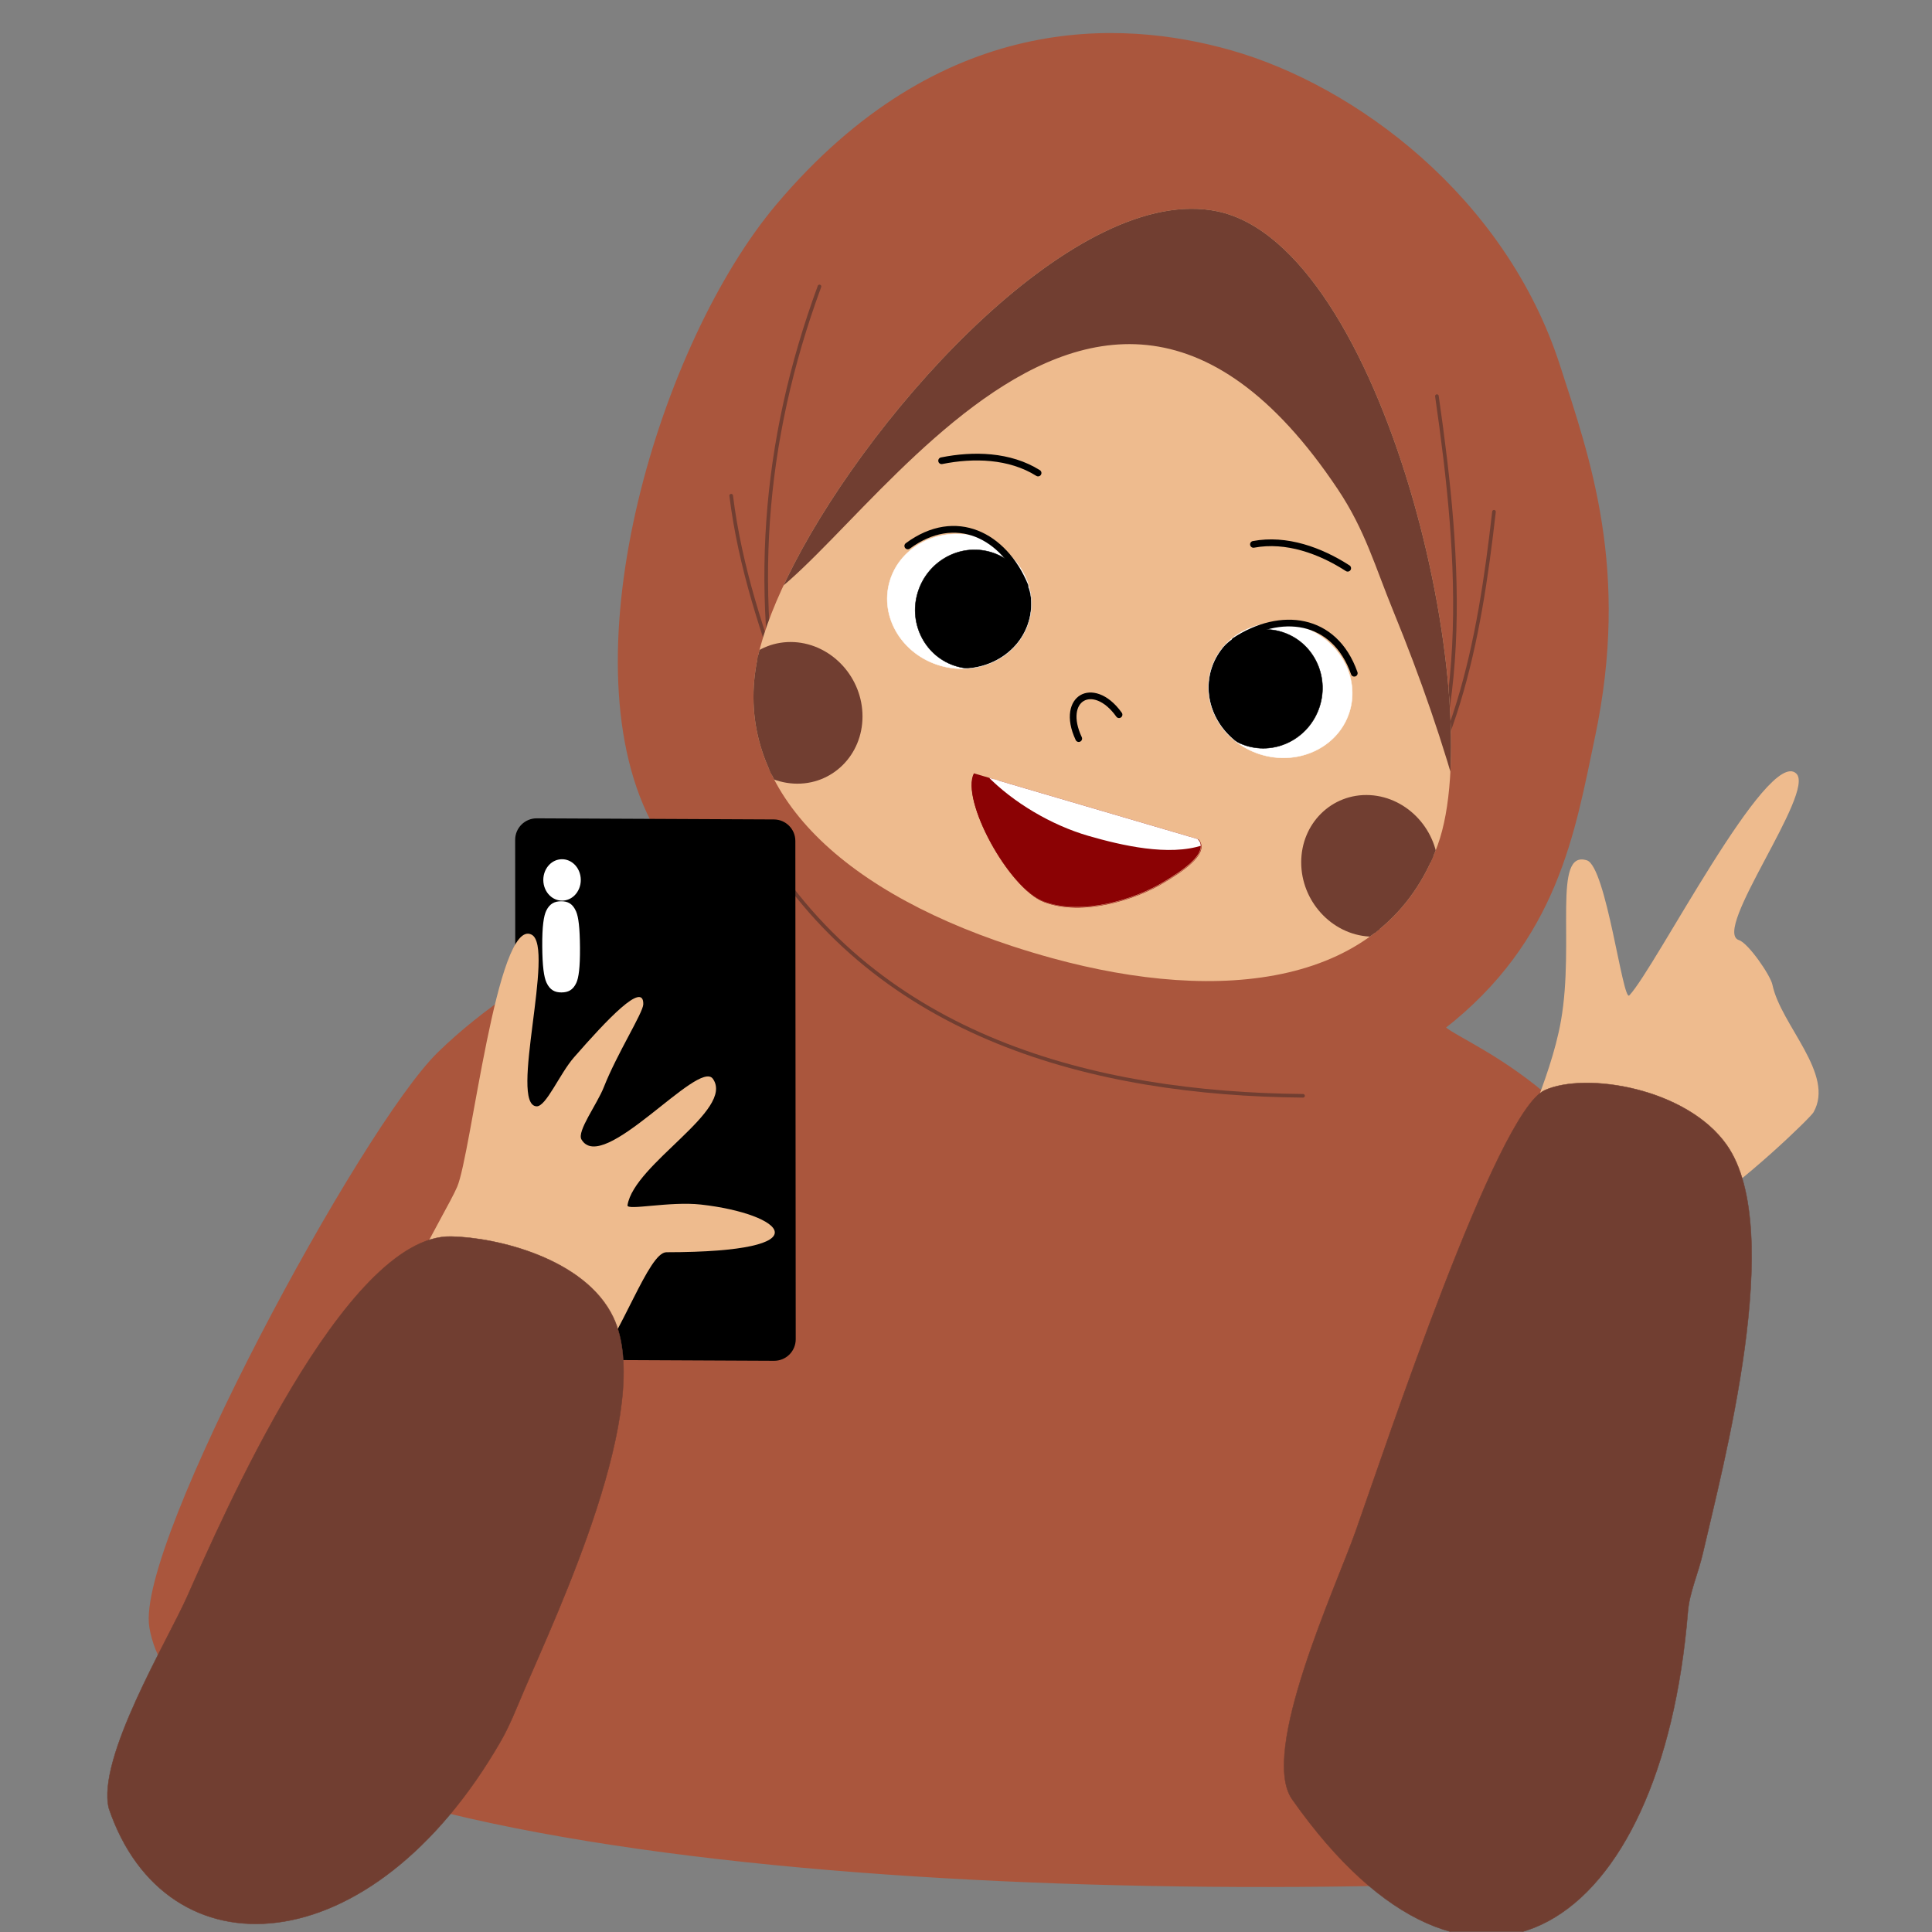 <svg xmlns="http://www.w3.org/2000/svg" xmlns:xlink="http://www.w3.org/1999/xlink" width="1080" zoomAndPan="magnify" viewBox="0 0 810 810" height="1080" preserveAspectRatio="xMidYMid meet" version="1.0"><rect x="0" y="0" width="810" height="810" fill="#808080" stroke="none"/><defs><clipPath id="8e40b0e0df"><path d="M 572 213 L 627 213 L 627 365 L 572 365 Z M 572 213 " clip-rule="nonzero"/></clipPath><clipPath id="98142a1dd8"><path d="M 691.617 525.102 C 664.051 449.652 596.703 434.961 603.645 429.574 C 650.973 392.863 657.844 347.949 666.188 308.434 C 680.848 239.008 664.117 192.539 651.578 153.746 C 628.926 83.68 566.605 37.832 515.336 23.25 C 469.406 10.188 394.898 6.887 327.191 87.023 C 278.797 144.305 239.496 274.211 274.707 342.906 C 275.25 343.969 270.023 350.035 274.781 378.355 C 276.145 386.484 223.254 405.465 185.16 442.523 C 153.348 473.469 59.008 648.125 64.859 681.754 C 81.438 777.043 418.703 798.172 664.57 784.898 C 684.629 783.816 714.953 588.961 691.621 525.102 Z M 691.617 525.102 " clip-rule="evenodd"/></clipPath><clipPath id="91757fa302"><path d="M 305 206 L 331 206 L 331 296 L 305 296 Z M 305 206 " clip-rule="nonzero"/></clipPath><clipPath id="045a4a91df"><path d="M 691.617 525.102 C 664.051 449.652 596.703 434.961 603.645 429.574 C 650.973 392.863 657.844 347.949 666.188 308.434 C 680.848 239.008 664.117 192.539 651.578 153.746 C 628.926 83.68 566.605 37.832 515.336 23.25 C 469.406 10.188 394.898 6.887 327.191 87.023 C 278.797 144.305 239.496 274.211 274.707 342.906 C 275.25 343.969 270.023 350.035 274.781 378.355 C 276.145 386.484 223.254 405.465 185.16 442.523 C 153.348 473.469 59.008 648.125 64.859 681.754 C 81.438 777.043 418.703 798.172 664.57 784.898 C 684.629 783.816 714.953 588.961 691.621 525.102 Z M 691.617 525.102 " clip-rule="evenodd"/></clipPath><clipPath id="7bdd777771"><path d="M 318 353 L 548 353 L 548 461 L 318 461 Z M 318 353 " clip-rule="nonzero"/></clipPath><clipPath id="9b29093be4"><path d="M 691.617 525.102 C 664.051 449.652 596.703 434.961 603.645 429.574 C 650.973 392.863 657.844 347.949 666.188 308.434 C 680.848 239.008 664.117 192.539 651.578 153.746 C 628.926 83.68 566.605 37.832 515.336 23.25 C 469.406 10.188 394.898 6.887 327.191 87.023 C 278.797 144.305 239.496 274.211 274.707 342.906 C 275.25 343.969 270.023 350.035 274.781 378.355 C 276.145 386.484 223.254 405.465 185.16 442.523 C 153.348 473.469 59.008 648.125 64.859 681.754 C 81.438 777.043 418.703 798.172 664.57 784.898 C 684.629 783.816 714.953 588.961 691.621 525.102 Z M 691.617 525.102 " clip-rule="evenodd"/></clipPath><clipPath id="33e05791cf"><path d="M 581 165 L 611 165 L 611 370 L 581 370 Z M 581 165 " clip-rule="nonzero"/></clipPath><clipPath id="d282ae969a"><path d="M 691.617 525.102 C 664.051 449.652 596.703 434.961 603.645 429.574 C 650.973 392.863 657.844 347.949 666.188 308.434 C 680.848 239.008 664.117 192.539 651.578 153.746 C 628.926 83.68 566.605 37.832 515.336 23.25 C 469.406 10.188 394.898 6.887 327.191 87.023 C 278.797 144.305 239.496 274.211 274.707 342.906 C 275.25 343.969 270.023 350.035 274.781 378.355 C 276.145 386.484 223.254 405.465 185.16 442.523 C 153.348 473.469 59.008 648.125 64.859 681.754 C 81.438 777.043 418.703 798.172 664.57 784.898 C 684.629 783.816 714.953 588.961 691.621 525.102 Z M 691.617 525.102 " clip-rule="evenodd"/></clipPath><clipPath id="8e3d055c24"><path d="M 320 119 L 345 119 L 345 321 L 320 321 Z M 320 119 " clip-rule="nonzero"/></clipPath><clipPath id="843c124576"><path d="M 691.617 525.102 C 664.051 449.652 596.703 434.961 603.645 429.574 C 650.973 392.863 657.844 347.949 666.188 308.434 C 680.848 239.008 664.117 192.539 651.578 153.746 C 628.926 83.68 566.605 37.832 515.336 23.25 C 469.406 10.188 394.898 6.887 327.191 87.023 C 278.797 144.305 239.496 274.211 274.707 342.906 C 275.25 343.969 270.023 350.035 274.781 378.355 C 276.145 386.484 223.254 405.465 185.16 442.523 C 153.348 473.469 59.008 648.125 64.859 681.754 C 81.438 777.043 418.703 798.172 664.57 784.898 C 684.629 783.816 714.953 588.961 691.621 525.102 Z M 691.617 525.102 " clip-rule="evenodd"/></clipPath><clipPath id="0080e2b9ed"><path d="M 315.867 87.398 L 608.5 87.398 L 608.5 341 L 315.867 341 Z M 315.867 87.398 " clip-rule="nonzero"/></clipPath><clipPath id="aa791a0362"><path d="M 317.762 275.34 C 320.172 264.312 325.438 250.969 332.871 236.57 C 367.148 170.172 452.047 76.445 510.395 88.609 C 580.012 103.121 624.68 294.039 602.742 354.352 C 580.949 414.262 511.305 420.945 441.18 401.727 C 435.398 400.141 429.777 398.449 424.328 396.66 C 349.094 371.969 306.223 328.184 317.762 275.34 Z M 317.762 275.34 " clip-rule="evenodd"/></clipPath><clipPath id="0436a58648"><path d="M 547 334 L 602 334 L 602 392 L 547 392 Z M 547 334 " clip-rule="nonzero"/></clipPath><clipPath id="52de89fa98"><path d="M 317.762 275.34 C 320.172 264.312 325.438 250.969 332.871 236.57 C 367.148 170.172 452.047 76.445 510.395 88.609 C 580.012 103.121 624.68 294.039 602.742 354.352 C 580.949 414.262 511.305 420.945 441.18 401.727 C 435.398 400.141 429.777 398.449 424.328 396.66 C 349.094 371.969 306.223 328.184 317.762 275.34 Z M 317.762 275.34 " clip-rule="evenodd"/></clipPath><clipPath id="6e972205ff"><path d="M 545 333 L 603 333 L 603 393 L 545 393 Z M 545 333 " clip-rule="nonzero"/></clipPath><clipPath id="a7f0959eca"><path d="M 317.762 275.34 C 320.172 264.312 325.438 250.969 332.871 236.57 C 367.148 170.172 452.047 76.445 510.395 88.609 C 580.012 103.121 624.68 294.039 602.742 354.352 C 580.949 414.262 511.305 420.945 441.18 401.727 C 435.398 400.141 429.777 398.449 424.328 396.66 C 349.094 371.969 306.223 328.184 317.762 275.34 Z M 317.762 275.34 " clip-rule="evenodd"/></clipPath><clipPath id="b7b2172d3d"><path d="M 315.867 270 L 361 270 L 361 327 L 315.867 327 Z M 315.867 270 " clip-rule="nonzero"/></clipPath><clipPath id="e1a291d894"><path d="M 317.762 275.34 C 320.172 264.312 325.438 250.969 332.871 236.57 C 367.148 170.172 452.047 76.445 510.395 88.609 C 580.012 103.121 624.68 294.039 602.742 354.352 C 580.949 414.262 511.305 420.945 441.18 401.727 C 435.398 400.141 429.777 398.449 424.328 396.66 C 349.094 371.969 306.223 328.184 317.762 275.34 Z M 317.762 275.34 " clip-rule="evenodd"/></clipPath><clipPath id="f2accaf155"><path d="M 315.867 269 L 362 269 L 362 329 L 315.867 329 Z M 315.867 269 " clip-rule="nonzero"/></clipPath><clipPath id="17e2afda37"><path d="M 317.762 275.34 C 320.172 264.312 325.438 250.969 332.871 236.57 C 367.148 170.172 452.047 76.445 510.395 88.609 C 580.012 103.121 624.68 294.039 602.742 354.352 C 580.949 414.262 511.305 420.945 441.18 401.727 C 435.398 400.141 429.777 398.449 424.328 396.66 C 349.094 371.969 306.223 328.184 317.762 275.34 Z M 317.762 275.34 " clip-rule="evenodd"/></clipPath><clipPath id="a687421877"><path d="M 408 324.129 L 503.551 324.129 L 503.551 356 L 408 356 Z M 408 324.129 " clip-rule="nonzero"/></clipPath><clipPath id="cdd4373db9"><path d="M 502.211 351.793 C 507.723 357.992 493.074 366.535 487.961 369.68 C 476.23 376.895 453.699 384.059 437.598 377.953 C 422.719 372.309 402.641 335.137 408.305 324.223 " clip-rule="evenodd"/></clipPath><clipPath id="c3d9b51b37"><path d="M 407.316 324.129 L 503.551 324.129 L 503.551 357 L 407.316 357 Z M 407.316 324.129 " clip-rule="nonzero"/></clipPath><clipPath id="11f73d1f92"><path d="M 502.211 351.793 C 507.723 357.992 493.074 366.535 487.961 369.68 C 476.23 376.895 453.699 384.059 437.598 377.953 C 422.719 372.309 402.641 335.137 408.305 324.223 " clip-rule="evenodd"/></clipPath><clipPath id="6ce1d56783"><path d="M 383 230 L 432.441 230 L 432.441 280.371 L 383 280.371 Z M 383 230 " clip-rule="nonzero"/></clipPath><clipPath id="acdf10bf8b"><path d="M 410.141 225.172 C 426.23 229.832 435.734 245.691 431.348 260.566 C 426.965 275.441 410.34 283.734 394.25 279.074 C 378.16 274.418 368.66 258.559 373.043 243.684 C 377.43 228.809 394.051 220.516 410.141 225.172 Z M 410.141 225.172 " clip-rule="evenodd"/></clipPath><clipPath id="ee5ed184a4"><path d="M 506.457 263 L 555 263 L 555 314 L 506.457 314 Z M 506.457 263 " clip-rule="nonzero"/></clipPath><clipPath id="83d88d6921"><path d="M 545.426 262.688 C 529.484 257.562 512.664 265.379 507.898 280.137 C 503.129 294.895 512.203 311.039 528.148 316.168 C 544.094 321.293 560.91 313.477 565.68 298.719 C 570.445 283.961 561.371 267.816 545.426 262.688 Z M 545.426 262.688 " clip-rule="evenodd"/></clipPath><clipPath id="657a536f43"><path d="M 538 453 L 735 453 L 735 809.898 L 538 809.898 Z M 538 453 " clip-rule="nonzero"/></clipPath></defs><path fill="#aa563d" d="M 691.617 525.102 C 664.051 449.652 596.703 434.961 603.645 429.574 C 650.973 392.863 657.844 347.949 666.188 308.434 C 680.848 239.008 664.117 192.539 651.578 153.746 C 628.926 83.68 566.605 37.832 515.336 23.25 C 469.406 10.188 394.898 6.887 327.191 87.023 C 278.797 144.305 239.496 274.211 274.707 342.906 C 275.25 343.969 270.023 350.035 274.781 378.355 C 276.145 386.484 223.254 405.465 185.16 442.523 C 153.348 473.469 59.008 648.125 64.859 681.754 C 81.438 777.043 418.703 798.172 664.57 784.898 C 684.629 783.816 714.953 588.961 691.621 525.102 Z M 691.617 525.102 " fill-opacity="1" fill-rule="evenodd"/><g clip-path="url(#8e40b0e0df)"><g clip-path="url(#98142a1dd8)"><path stroke-linecap="round" transform="matrix(0.171, 0, 0, 0.171, -10.779, -44.727)" fill="none" stroke-linejoin="round" d="M 3725.947 1516.335 C 3689.748 1835.714 3631.77 2153.653 3419.033 2390.416 " stroke="#713e31" stroke-width="8.89" stroke-opacity="1" stroke-miterlimit="1.5"/></g></g><g clip-path="url(#91757fa302)"><g clip-path="url(#045a4a91df)"><path stroke-linecap="round" transform="matrix(0.171, 0, 0, 0.171, -10.779, -44.727)" fill="none" stroke-linejoin="round" d="M 1855.734 1476.913 C 1877.467 1652.634 1933.274 1816.86 1994.017 1983.165 " stroke="#713e31" stroke-width="8.89" stroke-opacity="1" stroke-miterlimit="1.5"/></g></g><g clip-path="url(#7bdd777771)"><g clip-path="url(#9b29093be4)"><path fill="#713e31" d="M 318.746 354.734 C 343.375 395.129 378.18 421.293 417.867 437.457 C 457.559 453.621 502.137 459.785 546.301 460.18 C 546.723 460.184 547.066 459.844 547.07 459.426 C 547.07 459.008 546.734 458.664 546.316 458.66 C 502.344 458.266 457.957 452.145 418.441 436.051 C 379.043 420.004 344.492 394.039 320.043 353.941 C 319.824 353.586 319.355 353.473 319 353.688 C 318.641 353.906 318.527 354.375 318.746 354.734 Z M 318.746 354.734 " fill-opacity="1" fill-rule="evenodd"/></g></g><g clip-path="url(#33e05791cf)"><g clip-path="url(#d282ae969a)"><path stroke-linecap="round" transform="matrix(0.171, 0, 0, 0.171, -10.779, -44.727)" fill="none" stroke-linejoin="round" d="M 3586.042 1232.791 C 3644.705 1640.727 3676.996 2063.152 3470.954 2418.617 " stroke="#713e31" stroke-width="8.89" stroke-opacity="1" stroke-miterlimit="1.5"/></g></g><g clip-path="url(#8e3d055c24)"><g clip-path="url(#843c124576)"><path stroke-linecap="round" transform="matrix(0.171, 0, 0, 0.171, -10.779, -44.727)" fill="none" stroke-linejoin="round" d="M 2072.22 963.873 C 1931.674 1346.213 1903.222 1725.08 1993.149 2134.387 " stroke="#713e31" stroke-width="8.89" stroke-opacity="1" stroke-miterlimit="1.5"/></g></g><path stroke-linecap="round" transform="matrix(0.171, 0, 0, 0.171, -10.779, -44.727)" fill="none" stroke-linejoin="round" d="M 4109.259 3333.788 C 3947.986 2892.371 3553.979 2806.419 3594.589 2774.904 C 3871.474 2560.126 3911.673 2297.356 3960.486 2066.169 C 4046.253 1659.993 3948.374 1388.127 3875.017 1161.168 C 3742.493 751.243 3377.897 483.011 3077.953 397.699 C 2809.249 321.276 2373.352 301.965 1977.243 770.806 C 1694.118 1105.931 1464.195 1865.949 1670.191 2267.852 C 1673.368 2274.068 1642.791 2309.56 1670.626 2475.248 C 1678.601 2522.806 1369.173 2633.852 1146.312 2850.664 C 960.197 3031.71 408.277 4053.538 442.511 4250.285 C 539.498 4807.775 2512.618 4931.39 3951.025 4853.733 C 4068.375 4847.403 4245.782 3707.398 4109.282 3333.788 Z M 4109.259 3333.788 " stroke="#aa563d" stroke-width="26.69" stroke-opacity="1" stroke-miterlimit="1.5"/><path fill="#eebb8e" d="M 317.762 275.34 C 320.172 264.312 325.438 250.969 332.871 236.57 C 367.148 170.172 452.047 76.445 510.395 88.609 C 580.012 103.121 624.68 294.039 602.742 354.352 C 580.949 414.262 511.305 420.945 441.18 401.727 C 435.398 400.141 429.777 398.449 424.328 396.66 C 349.094 371.969 306.223 328.184 317.762 275.34 Z M 317.762 275.34 " fill-opacity="1" fill-rule="evenodd"/><g clip-path="url(#0080e2b9ed)"><g clip-path="url(#aa791a0362)"><path fill="#713e31" d="M 612.914 340.422 C 605.242 311.887 595.473 283.863 584.207 256.355 C 576.43 237.363 572.352 222.281 560.84 205.062 C 451.984 42.23 346.762 258.348 308.289 255.887 C 295.254 255.051 295.758 255.844 289.727 245.078 C 258.035 188.539 281.406 114.633 318.109 70.211 C 337.164 47.148 366.316 29.926 396.562 25.441 C 438.191 19.266 476.281 35.375 510.582 60.352 C 593.465 120.703 640.113 233.191 618.156 329.762 " fill-opacity="1" fill-rule="evenodd"/></g></g><g clip-path="url(#0436a58648)"><g clip-path="url(#52de89fa98)"><path fill="#713e31" d="M 574.301 334.98 C 559.32 334.148 547.148 346.039 547.133 361.523 C 547.117 377.008 559.266 390.258 574.246 391.094 C 589.223 391.93 601.398 380.035 601.414 364.551 C 601.43 349.066 589.281 335.816 574.301 334.98 Z M 574.301 334.98 " fill-opacity="1" fill-rule="evenodd"/></g></g><g clip-path="url(#6e972205ff)"><g clip-path="url(#a7f0959eca)"><path fill="#713e31" d="M 574.391 333.355 C 566.34 332.914 559.051 335.93 553.809 341.145 C 548.703 346.23 545.535 353.41 545.535 361.523 C 545.531 369.598 548.664 377.09 553.746 382.707 C 558.941 388.449 566.172 392.223 574.156 392.664 C 582.195 393.109 589.469 390.102 594.699 384.898 C 599.805 379.824 602.973 372.656 602.984 364.555 C 603 356.484 599.879 348.988 594.809 343.363 C 589.617 337.605 582.387 333.812 574.391 333.355 Z M 574.211 336.609 C 581.344 336.996 587.797 340.375 592.441 345.504 C 597.016 350.551 599.844 357.289 599.844 364.551 C 599.84 371.766 597.043 378.16 592.496 382.68 C 587.871 387.277 581.434 389.922 574.332 389.523 C 567.191 389.121 560.734 385.723 556.094 380.582 C 551.531 375.527 548.715 368.785 548.727 361.527 C 548.742 354.32 551.543 347.941 556.086 343.434 C 560.703 338.848 567.125 336.207 574.211 336.609 Z M 574.211 336.609 " fill-opacity="1" fill-rule="evenodd"/></g></g><g clip-path="url(#b7b2172d3d)"><g clip-path="url(#e1a291d894)"><path fill="#713e31" d="M 332.926 270.836 C 317.945 270 305.773 281.895 305.758 297.379 C 305.738 312.863 317.891 326.113 332.867 326.949 C 347.848 327.781 360.023 315.891 360.039 300.406 C 360.055 284.922 347.906 271.672 332.926 270.836 Z M 332.926 270.836 " fill-opacity="1" fill-rule="evenodd"/></g></g><g clip-path="url(#f2accaf155)"><g clip-path="url(#17e2afda37)"><path fill="#713e31" d="M 333.016 269.207 C 324.965 268.766 317.676 271.781 312.434 276.996 C 307.328 282.082 304.16 289.262 304.16 297.375 C 304.156 305.449 307.289 312.941 312.371 318.559 C 317.566 324.301 324.797 328.074 332.781 328.52 C 340.82 328.961 348.09 325.953 353.324 320.75 C 358.43 315.676 361.598 308.508 361.609 300.406 C 361.625 292.336 358.504 284.84 353.434 279.215 C 348.242 273.457 341.012 269.668 333.016 269.207 Z M 332.836 272.461 C 339.969 272.848 346.422 276.23 351.066 281.355 C 355.641 286.402 358.469 293.141 358.469 300.402 C 358.461 307.617 355.668 314.012 351.121 318.531 C 346.492 323.129 340.059 325.773 332.957 325.375 C 325.816 324.973 319.359 321.574 314.719 316.434 C 310.156 311.379 307.34 304.637 307.352 297.379 C 307.367 290.172 310.168 283.793 314.707 279.285 C 319.328 274.699 325.746 272.059 332.836 272.461 Z M 332.836 272.461 " fill-opacity="1" fill-rule="evenodd"/></g></g><path fill="#000000" d="M 324.441 352.566 L 224.996 352.098 L 225.152 561.039 L 324.602 561.508 Z M 324.441 352.566 " fill-opacity="1" fill-rule="evenodd"/><path fill="#000000" d="M 333.453 352.559 C 333.449 347.602 329.441 343.578 324.484 343.555 L 225.035 343.09 C 222.641 343.078 220.336 344.023 218.637 345.715 C 216.938 347.406 215.98 349.707 215.984 352.105 C 215.984 352.105 216.141 561.047 216.141 561.047 C 216.145 566.008 220.152 570.027 225.109 570.051 L 324.559 570.52 C 326.957 570.531 329.262 569.586 330.961 567.895 C 332.66 566.199 333.613 563.902 333.609 561.504 Z M 315.438 361.535 L 315.582 552.457 C 315.582 552.457 256.992 552.184 234.156 552.074 C 234.156 552.074 234.012 361.152 234.012 361.152 Z M 315.438 361.535 " fill-opacity="1" fill-rule="evenodd"/><path fill="#ffffff" d="M 235.609 364.254 C 237.73 364.238 239.465 366.316 239.484 368.887 C 239.5 371.461 237.793 373.559 235.672 373.574 C 233.551 373.59 231.816 371.512 231.797 368.941 C 231.781 366.367 233.488 364.27 235.609 364.254 Z M 235.609 364.254 " fill-opacity="1" fill-rule="evenodd"/><path fill="#ffffff" d="M 235.582 360.238 C 233.621 360.25 231.805 361.043 230.395 362.434 C 228.824 363.984 227.766 366.324 227.781 368.969 C 227.801 371.613 228.895 373.941 230.484 375.465 C 231.914 376.84 233.742 377.605 235.703 377.59 C 237.66 377.578 239.48 376.785 240.891 375.395 C 242.457 373.848 243.52 371.504 243.5 368.859 C 243.48 366.215 242.391 363.887 240.797 362.363 C 239.367 360.992 237.543 360.223 235.582 360.238 Z M 235.582 360.238 " fill-opacity="1" fill-rule="evenodd"/><path fill="#ffffff" d="M 235.277 381.875 C 238.117 381.855 239.055 384.871 239.141 397.316 C 239.23 409.758 238.215 412.043 235.371 412.062 C 232.531 412.082 231.445 409.199 231.355 396.754 C 231.27 384.309 232.438 381.895 235.277 381.875 Z M 235.277 381.875 " fill-opacity="1" fill-rule="evenodd"/><path fill="#ffffff" d="M 235.25 377.859 C 232.57 377.879 230.508 378.781 229.031 381.785 C 227.969 383.949 227.281 388.312 227.34 396.781 C 227.398 405.148 228.055 409.648 229.102 411.926 C 230.578 415.145 232.699 416.098 235.402 416.078 C 238.148 416.059 240.18 415.152 241.613 412.102 C 242.609 409.977 243.219 405.68 243.16 397.285 C 243.102 389.004 242.535 384.484 241.551 382.176 C 240.125 378.824 237.996 377.84 235.25 377.859 Z M 235.25 377.859 " fill-opacity="1" fill-rule="evenodd"/><path fill="#eebb8e" d="M 279.387 525.008 C 271.867 525.016 260.879 559.348 247.078 576.137 C 231.941 594.559 214.055 595.43 208.785 591.688 C 207.316 590.641 192.059 571.387 194.312 569.957 C 179.609 555.031 172.129 590.039 163.895 569.465 C 157.82 554.281 186.398 509.801 191.668 497.59 C 197.562 483.922 208.379 384.207 222.895 391.867 C 232.844 397.117 213.27 463.309 224.965 463.832 C 228.949 464.008 234.645 450.18 240.633 443.32 C 254.484 427.465 269.934 411.082 269.699 421.055 C 269.613 424.609 258.68 441.746 253.145 455.824 C 250.363 462.898 241.773 474.32 243.785 477.734 C 252.707 492.891 292.879 443.75 298.895 452.309 C 308.117 465.426 265.895 487.82 263.078 505.32 C 262.699 507.668 280.781 503.547 293.934 505.023 C 328.199 508.871 346.887 524.953 279.387 525.008 Z M 279.387 525.008 " fill-opacity="1" fill-rule="evenodd"/><path fill="#eebb8e" d="M 760.293 466.379 C 759.059 468.535 730.746 496.113 710.672 508.41 C 688.652 521.902 670.223 517.746 666.25 512.668 C 665.145 511.254 656.684 488.461 659.488 487.715 C 650.02 469.238 635.699 509.973 634.836 487.875 C 634.637 482.789 650.012 453.246 654.453 427.887 C 660.246 394.82 650.836 356.141 665.293 360.695 C 673.434 363.262 680.344 420.227 683.094 417.336 C 694.027 405.832 741.199 312.902 753.117 324.328 C 761.281 332.16 717.418 390.387 729.07 394.156 C 733.043 395.441 742.285 408.949 743.082 412.801 C 746.613 429.875 769.504 450.328 760.293 466.379 Z M 760.293 466.379 " fill-opacity="1" fill-rule="evenodd"/><path stroke-linecap="round" transform="matrix(0.171, 0, 0, 0.171, -10.779, -44.727)" fill-opacity="1" fill="#713e31" fill-rule="evenodd" stroke-linejoin="round" d="M 329.823 4695.038 C 469.363 5107.499 972.104 5084.326 1290.902 4530.264 C 1312.955 4491.938 1329.797 4448.357 1348.948 4403.586 C 1428.636 4217.078 1670.123 3707.375 1566.485 3490.975 C 1497.332 3346.586 1279.612 3295.188 1168.867 3293.2 C 907.979 3288.561 605.246 3989.183 521.673 4176.696 C 473.568 4284.656 300 4572.314 329.823 4695.038 Z M 329.823 4695.038 " stroke="#713e31" stroke-width="1" stroke-opacity="1" stroke-miterlimit="1.5"/><path fill="#8b0204" d="M 502.211 351.793 C 507.723 357.992 493.074 366.535 487.961 369.68 C 476.23 376.895 453.699 384.059 437.598 377.953 C 422.719 372.309 402.641 335.137 408.305 324.223 " fill-opacity="1" fill-rule="evenodd"/><g clip-path="url(#a687421877)"><g clip-path="url(#cdd4373db9)"><path fill="#ffffff" d="M 521.07 328.863 C 518.652 364.637 479.535 356.246 456.543 349.602 C 441.512 345.254 425.355 335.906 414.207 324.379 C 395.484 305.02 426.238 297.641 445.41 300.734 C 455.73 302.402 466.266 304.75 476.359 307.379 C 490.301 311.004 506.363 315.504 517.086 325.504 " fill-opacity="1" fill-rule="evenodd"/></g></g><g clip-path="url(#c3d9b51b37)"><g clip-path="url(#11f73d1f92)"><path fill="#ffffff" d="M 520.203 328.805 C 519.27 342.66 512.688 349.699 503.652 352.711 C 489.809 357.328 470.43 352.711 456.789 348.766 C 449.301 346.602 441.531 343.184 434.254 338.871 C 427.051 334.602 420.328 329.457 414.836 323.777 C 410.715 319.516 409.055 315.906 409.273 312.855 C 409.461 310.211 411.098 308.055 413.59 306.324 C 420.742 301.359 434.781 299.898 445.273 301.594 C 450.414 302.426 455.613 303.426 460.777 304.543 C 465.957 305.668 471.102 306.906 476.141 308.219 C 484.418 310.371 493.445 312.832 501.645 316.582 C 507.129 319.086 512.242 322.172 516.496 326.141 C 516.848 326.469 517.398 326.449 517.723 326.098 C 518.051 325.746 518.031 325.195 517.68 324.871 C 513.293 320.777 508.023 317.586 502.367 315 C 494.074 311.207 484.949 308.715 476.578 306.539 C 471.52 305.223 466.348 303.973 461.148 302.848 C 455.949 301.719 450.723 300.715 445.551 299.879 C 434.633 298.117 420.043 299.73 412.602 304.895 C 409.629 306.957 407.766 309.582 407.539 312.734 C 407.297 316.133 408.992 320.234 413.586 324.984 C 419.184 330.77 426.031 336.016 433.367 340.363 C 440.773 344.754 448.684 348.234 456.305 350.438 C 470.246 354.465 490.059 359.078 504.203 354.359 C 513.836 351.145 520.938 343.695 521.938 328.922 C 521.969 328.445 521.605 328.031 521.129 328 C 520.648 327.965 520.234 328.328 520.203 328.805 Z M 520.203 328.805 " fill-opacity="1" fill-rule="evenodd"/></g></g><path stroke-linecap="round" transform="matrix(0.171, 0, 0, 0.171, -10.779, -44.727)" fill="none" stroke-linejoin="round" d="M 3001.167 2319.844 C 3033.413 2356.112 2947.714 2406.093 2917.8 2424.49 C 2849.173 2466.701 2717.357 2508.614 2623.157 2472.894 C 2536.111 2439.871 2418.647 2222.396 2451.784 2158.543 " stroke="#8b0204" stroke-width="1" stroke-opacity="1" stroke-miterlimit="1.5"/><path fill="#000000" d="M 470.309 298.809 C 464.336 290.457 457.223 288.906 452.914 291.465 C 448.652 293.992 446.566 300.859 450.984 310.258 C 451.316 310.961 452.156 311.266 452.863 310.934 C 453.566 310.602 453.871 309.762 453.539 309.055 C 451.695 305.133 451.082 301.734 451.41 299.043 C 451.703 296.633 452.758 294.836 454.352 293.891 C 455.953 292.941 458.043 292.883 460.289 293.77 C 462.824 294.773 465.508 296.949 468.012 300.449 C 468.465 301.086 469.348 301.23 469.98 300.777 C 470.617 300.324 470.762 299.441 470.309 298.809 Z M 470.309 298.809 " fill-opacity="1" fill-rule="evenodd"/><path fill="#000000" d="M 565.793 237.047 C 559.945 233.273 553.391 230.066 546.547 228.129 C 539.609 226.168 532.375 225.504 525.258 226.844 C 524.492 226.988 523.988 227.727 524.133 228.492 C 524.277 229.258 525.016 229.762 525.781 229.617 C 532.465 228.359 539.262 229 545.777 230.844 C 552.355 232.707 558.645 235.793 564.262 239.418 C 564.914 239.84 565.789 239.652 566.211 239 C 566.637 238.344 566.445 237.469 565.793 237.047 Z M 565.793 237.047 " fill-opacity="1" fill-rule="evenodd"/><path fill="#000000" d="M 395.062 194.547 C 401.621 193.23 408.605 192.66 415.406 193.332 C 422.148 194 428.711 195.891 434.469 199.508 C 435.129 199.922 436 199.723 436.414 199.062 C 436.828 198.402 436.629 197.531 435.969 197.117 C 429.84 193.266 422.863 191.234 415.684 190.523 C 408.605 189.824 401.336 190.41 394.508 191.781 C 393.742 191.934 393.25 192.68 393.402 193.441 C 393.555 194.207 394.301 194.703 395.062 194.547 Z M 395.062 194.547 " fill-opacity="1" fill-rule="evenodd"/><path fill="#ffffff" d="M 410.141 225.172 C 426.23 229.832 435.734 245.691 431.348 260.566 C 426.965 275.441 410.34 283.734 394.25 279.074 C 378.16 274.418 368.66 258.559 373.043 243.684 C 377.43 228.809 394.051 220.516 410.141 225.172 Z M 410.141 225.172 " fill-opacity="1" fill-rule="evenodd"/><g clip-path="url(#6ce1d56783)"><g clip-path="url(#acdf10bf8b)"><path fill="#000000" d="M 415.254 231.449 C 428.203 235.203 435.555 248.98 431.656 262.203 C 427.762 275.426 414.082 283.113 401.129 279.363 C 388.176 275.613 380.824 261.832 384.723 248.613 C 388.621 235.391 402.301 227.699 415.254 231.449 Z M 415.254 231.449 " fill-opacity="1" fill-rule="evenodd"/><path fill="#000000" d="M 415.277 231.367 C 408.73 229.473 402 230.488 396.434 233.66 C 390.941 236.785 386.582 242.004 384.641 248.586 C 382.699 255.172 383.539 261.898 386.469 267.457 C 389.438 273.102 394.559 277.551 401.105 279.445 C 407.648 281.34 414.379 280.324 419.949 277.156 C 425.438 274.031 429.797 268.812 431.738 262.227 C 433.68 255.641 432.84 248.918 429.914 243.355 C 426.941 237.711 421.82 233.266 415.277 231.367 Z M 415.23 231.531 C 421.727 233.414 426.812 237.832 429.762 243.434 C 432.672 248.961 433.504 255.637 431.574 262.18 C 429.648 268.719 425.316 273.902 419.863 277.008 C 414.336 280.152 407.652 281.164 401.152 279.281 C 394.652 277.398 389.57 272.984 386.617 267.379 C 383.711 261.855 382.875 255.176 384.805 248.637 C 386.734 242.094 391.062 236.91 396.516 233.809 C 402.047 230.66 408.73 229.652 415.23 231.531 Z M 415.23 231.531 " fill-opacity="1" fill-rule="evenodd"/></g></g><path fill="#ffffff" d="M 410.164 225.09 C 402.301 222.812 394.309 223.625 387.672 226.781 C 380.695 230.098 375.215 236.012 372.961 243.66 C 370.707 251.305 372.113 259.215 376.191 265.734 C 380.07 271.934 386.363 276.879 394.227 279.156 C 402.094 281.434 410.086 280.625 416.723 277.469 C 423.699 274.148 429.176 268.234 431.43 260.59 C 433.688 252.941 432.281 245.035 428.203 238.512 C 424.324 232.312 418.031 227.367 410.164 225.09 Z M 410.117 225.254 C 417.941 227.52 424.199 232.438 428.059 238.602 C 432.109 245.082 433.508 252.941 431.27 260.543 C 429.027 268.141 423.582 274.016 416.648 277.312 C 410.047 280.453 402.098 281.258 394.277 278.992 C 386.453 276.727 380.191 271.809 376.336 265.645 C 372.281 259.164 370.887 251.309 373.125 243.707 C 375.367 236.109 380.812 230.23 387.746 226.934 C 394.344 223.793 402.293 222.988 410.117 225.254 Z M 410.117 225.254 " fill-opacity="1" fill-rule="evenodd"/><path fill="#000000" d="M 381.434 230.016 C 391.02 222.941 400.637 221.828 408.906 225.066 C 417.258 228.336 424.203 235.969 428.398 246.148 C 428.699 246.867 429.523 247.211 430.242 246.914 C 430.965 246.617 431.309 245.793 431.012 245.074 C 426.488 234.109 418.93 225.957 409.938 222.438 C 400.859 218.883 390.281 219.977 379.758 227.742 C 379.129 228.207 378.996 229.09 379.461 229.719 C 379.922 230.344 380.809 230.477 381.434 230.016 Z M 381.434 230.016 " fill-opacity="1" fill-rule="evenodd"/><path fill="#ffffff" d="M 545.426 262.688 C 529.484 257.562 512.664 265.379 507.898 280.137 C 503.129 294.895 512.203 311.039 528.148 316.168 C 544.094 321.293 560.91 313.477 565.68 298.719 C 570.445 283.961 561.371 267.816 545.426 262.688 Z M 545.426 262.688 " fill-opacity="1" fill-rule="evenodd"/><g clip-path="url(#ee5ed184a4)"><g clip-path="url(#83d88d6921)"><path fill="#000000" d="M 537.652 265.031 C 524.816 260.906 510.957 268.203 506.719 281.32 C 502.477 294.438 509.457 308.441 522.293 312.566 C 535.129 316.695 548.992 309.395 553.23 296.277 C 557.469 283.16 550.488 269.16 537.652 265.031 Z M 537.652 265.031 " fill-opacity="1" fill-rule="evenodd"/><path fill="#000000" d="M 537.68 264.953 C 531.191 262.867 524.445 263.688 518.801 266.699 C 513.238 269.668 508.746 274.762 506.637 281.297 C 504.523 287.828 505.188 294.582 507.965 300.23 C 510.781 305.965 515.781 310.562 522.266 312.648 C 528.754 314.734 535.5 313.914 541.145 310.902 C 546.707 307.934 551.199 302.84 553.312 296.305 C 555.422 289.773 554.758 283.02 551.98 277.371 C 549.164 271.637 544.168 267.039 537.68 264.953 Z M 537.629 265.113 C 544.07 267.188 549.031 271.754 551.828 277.445 C 554.586 283.059 555.246 289.762 553.148 296.254 C 551.051 302.742 546.59 307.805 541.066 310.75 C 535.461 313.742 528.762 314.559 522.32 312.488 C 515.879 310.414 510.918 305.848 508.117 300.156 C 505.359 294.543 504.699 287.84 506.797 281.348 C 508.895 274.859 513.355 269.797 518.879 266.852 C 524.484 263.859 531.188 263.043 537.629 265.113 Z M 537.629 265.113 " fill-opacity="1" fill-rule="evenodd"/></g></g><path fill="#ffffff" d="M 545.453 262.609 C 537.66 260.102 529.656 260.68 522.945 263.648 C 515.891 266.766 510.266 272.527 507.816 280.113 C 505.363 287.699 506.559 295.652 510.461 302.293 C 514.168 308.609 520.324 313.742 528.121 316.25 C 535.914 318.754 543.918 318.176 550.625 315.211 C 557.684 312.09 563.309 306.332 565.758 298.746 C 568.211 291.16 567.016 283.207 563.113 276.562 C 559.406 270.246 553.246 265.113 545.453 262.609 Z M 545.402 262.77 C 553.152 265.266 559.277 270.367 562.969 276.648 C 566.844 283.25 568.031 291.152 565.598 298.691 C 563.16 306.23 557.57 311.953 550.559 315.055 C 543.883 318.004 535.926 318.578 528.172 316.086 C 520.422 313.594 514.297 308.488 510.605 302.207 C 506.73 295.605 505.543 287.703 507.977 280.164 C 510.414 272.625 516.004 266.902 523.016 263.805 C 529.688 260.855 537.648 260.277 545.402 262.77 Z M 545.402 262.77 " fill-opacity="1" fill-rule="evenodd"/><path fill="#000000" d="M 569.117 281.785 C 564.781 269.453 556.613 262.633 547.062 260.523 C 537.652 258.445 526.828 260.973 516.922 267.504 C 516.273 267.934 516.094 268.809 516.523 269.461 C 516.949 270.109 517.828 270.289 518.477 269.859 C 527.68 263.793 537.711 261.348 546.453 263.281 C 555.152 265.203 562.508 271.492 566.453 282.723 C 566.711 283.457 567.52 283.844 568.254 283.586 C 568.988 283.328 569.375 282.52 569.117 281.785 Z M 569.117 281.785 " fill-opacity="1" fill-rule="evenodd"/><g clip-path="url(#657a536f43)"><path stroke-linecap="round" transform="matrix(0.171, 0, 0, 0.171, -10.779, -44.727)" fill-opacity="1" fill="#713e31" fill-rule="evenodd" stroke-linejoin="round" d="M 3231.25 4673.258 C 3674.117 5302.417 4137.734 4994.008 4201.31 4213.399 C 4205.172 4165.932 4226.563 4119.996 4238.149 4069.33 C 4286.46 3858.323 4442.934 3277.203 4296.584 3068.847 C 4198.934 2929.783 3951.414 2888.738 3850.221 2934.696 C 3732.643 2988.128 3460.351 3808.114 3387.061 4015.304 C 3337.859 4154.323 3150.283 4558.259 3231.25 4673.258 Z M 3231.25 4673.258 " stroke="#713e31" stroke-width="1" stroke-opacity="1" stroke-miterlimit="1.5"/></g></svg>